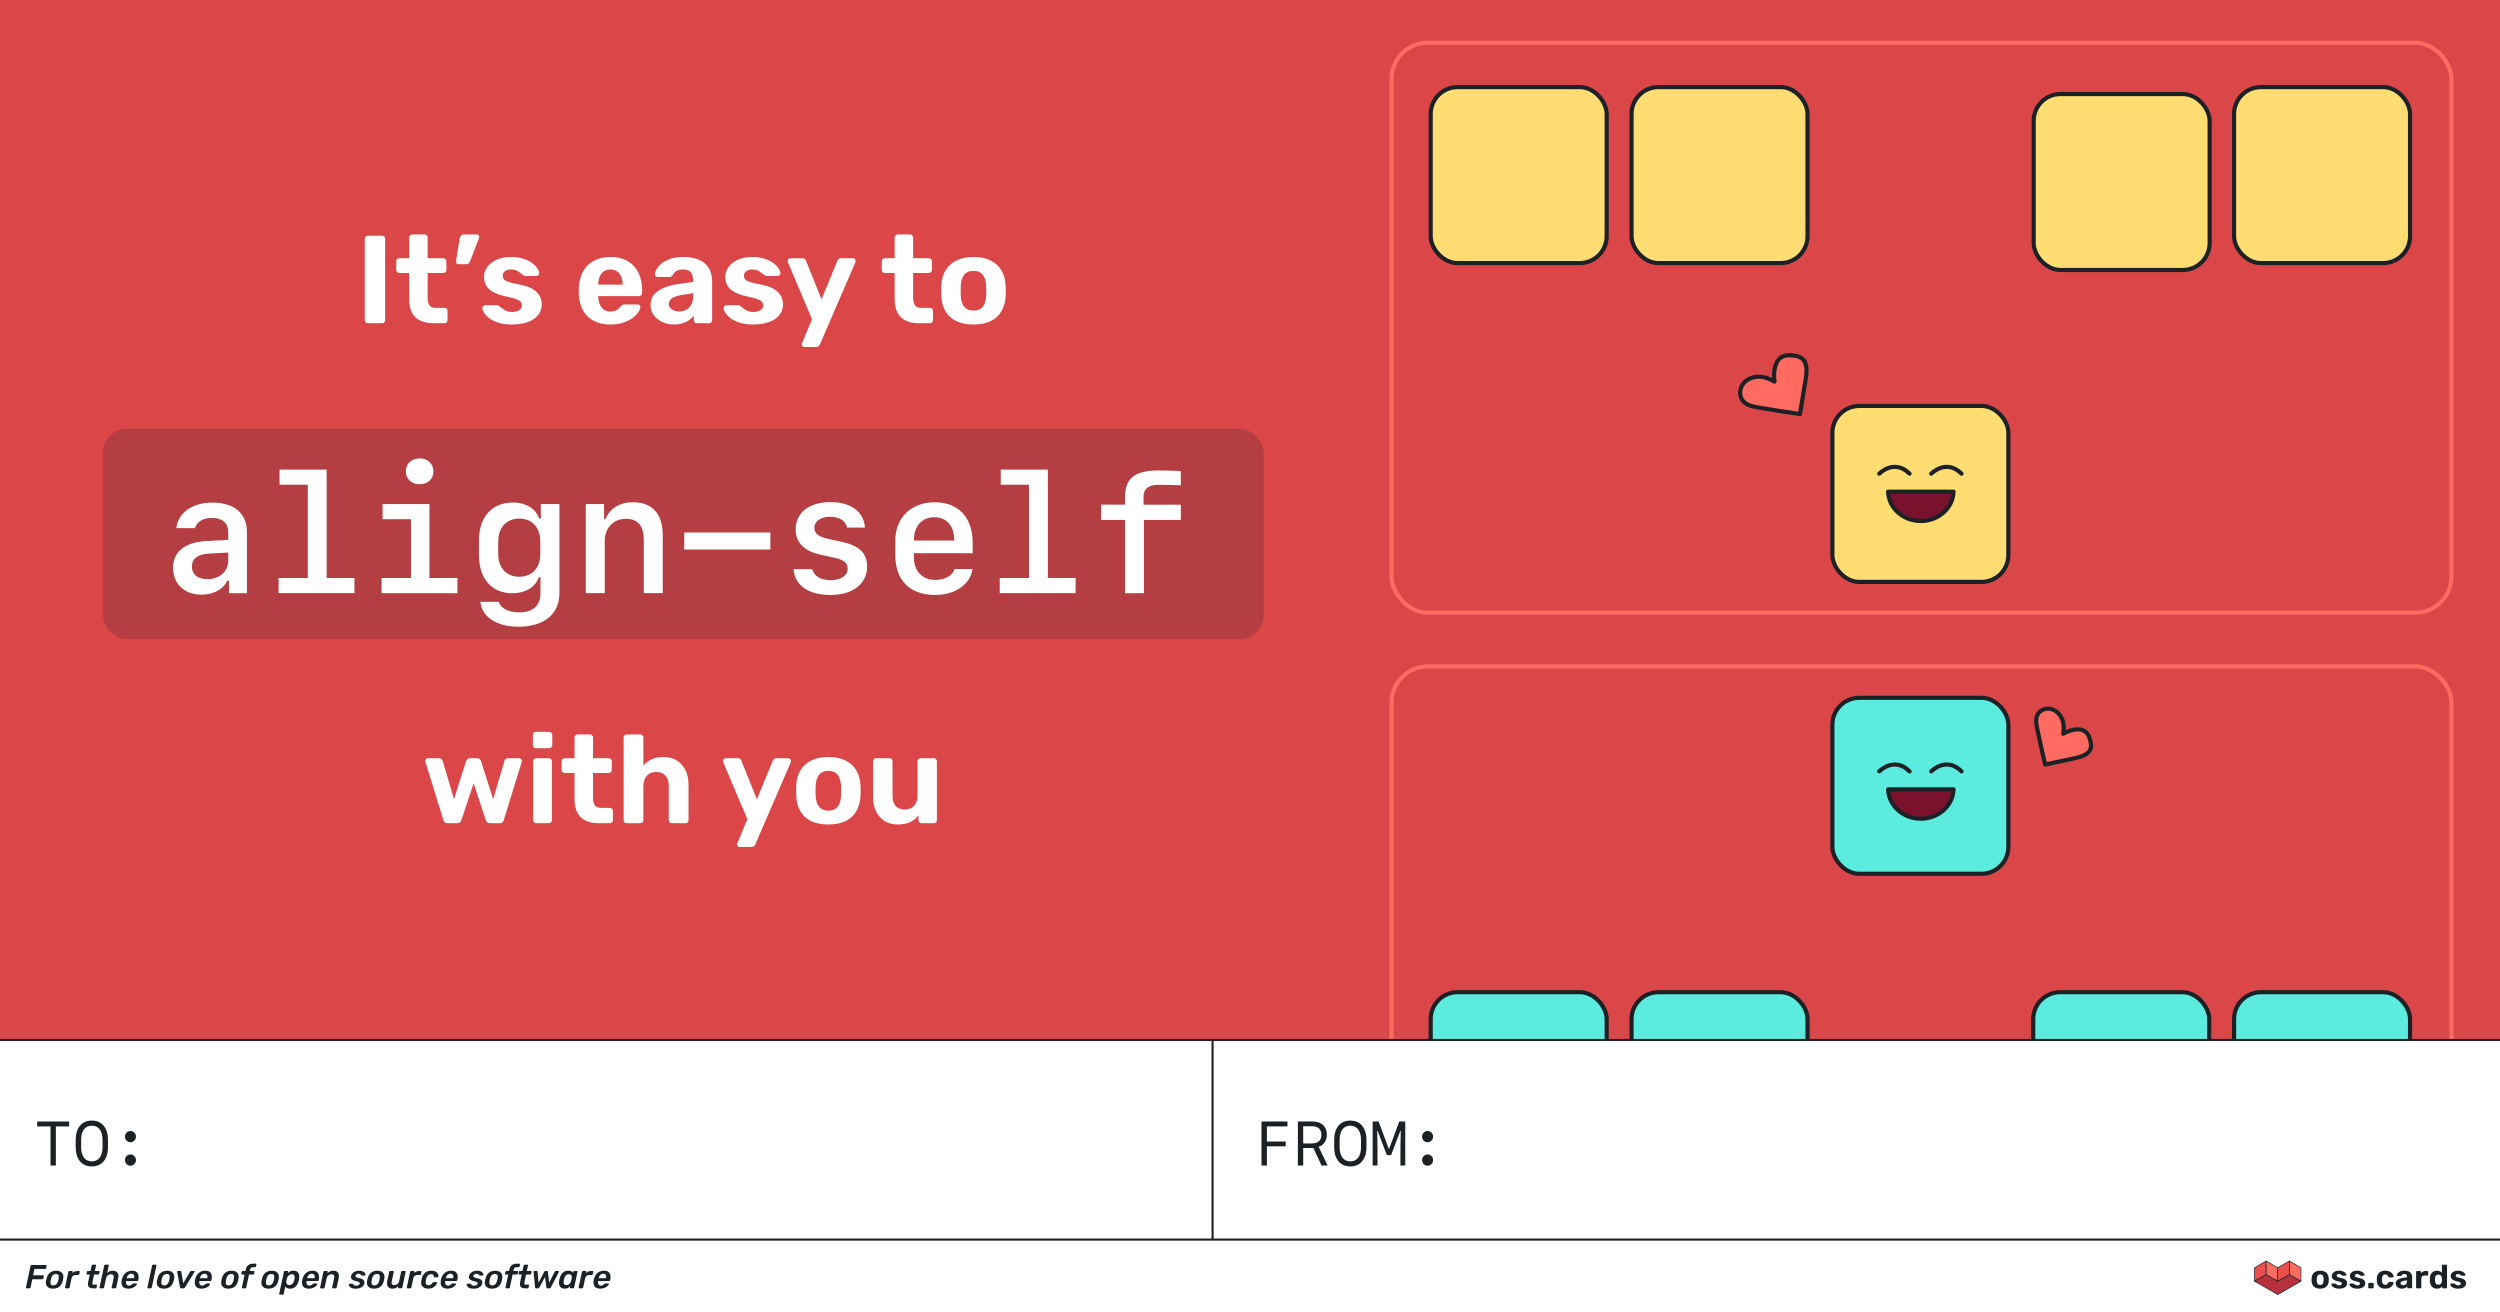 <?xml version="1.0" encoding="UTF-8"?><svg xmlns="http://www.w3.org/2000/svg" xmlns:xlink="http://www.w3.org/1999/xlink" viewBox="0 0 1200 630"><rect x="0" y="0" width="1200" height="630" fill="#333333" stroke="none"/><defs><clipPath id="e"><rect x="1220" width="1200" height="572.27" fill="none"/></clipPath></defs><g id="b"><rect width="1200" height="498.72" fill="#db4648"/></g><g id="d"><g clip-path="url(#e)"><path d="M1193.6,585.39c23.62-.92,47.24-1.92,70.87-2.16,25.46-.25,50.92-.04,76.38-.1,51.04-.11,102.09-.48,153.12-1.69,50.8-1.21,101.58-3.26,152.28-6.77,24.86-1.72,49.59-3.54,74.33-6.65,6.19-.78,12.39-1.55,18.6-2.26,3.15-10.47,5.48-21.15,6.65-32.05.72-6.73.94-13.79-1.73-20.01-1.14-2.65-2.65-4.91-4.47-6.86,1.28-.98,2.51-2,3.7-3.09-3.96-8.13-9.44-16.1-17.66-19.88-6.31-2.91-13.63-2.95-20.33-1-6.49-15.33-15.77-28.72-30.56-35.63-23.4-10.92-52.48.05-69.59,19.4-1.21-14.16-10.35-27.38-23.17-33.52-12.82-6.14-28.85-4.97-40.64,2.96-3.67-15.91-8.7-33.69-23.07-41.44-7.17-3.87-15.63-4.52-23.78-4.32-13.13.34-26.79,2.97-37.1,11.11,1.53-14.92-6.77-30.39-20.05-37.36-12.13-6.37-27.71-5.28-39.02,2.35-5.59-8.01-14.64-13.67-24.4-14.59-13.45-1.28-27.3,6.49-33.23,18.63-10.21-14.91-25.11-27.81-43-30.43s-38.24,8.1-41.85,25.8c-16.44-16.79-49.83-9.38-57.62,12.8-2.41,6.86-2.61,14.28-2.78,21.55l-1.24,52.35c-1.05,44.3-2.1,88.61-2.62,132.92.66-.03,1.33-.05,1.99-.08Z" fill="#fff" stroke="#1c2126" stroke-linejoin="round" stroke-width="2"/></g><rect x="686.73" y="476.25" width="84.47" height="84.47" rx="12.91" ry="12.91" fill="#5cebdf" stroke="#1c2126" stroke-miterlimit="10" stroke-width="2"/><rect x="783.14" y="476.25" width="84.47" height="84.47" rx="12.91" ry="12.91" fill="#5cebdf" stroke="#1c2126" stroke-miterlimit="10" stroke-width="2"/><rect x="975.95" y="476.25" width="84.47" height="84.47" rx="12.91" ry="12.91" fill="#5cebdf" stroke="#1c2126" stroke-miterlimit="10" stroke-width="2"/><rect x="1072.35" y="476.25" width="84.47" height="84.47" rx="12.91" ry="12.91" fill="#5cebdf" stroke="#1c2126" stroke-miterlimit="10" stroke-width="2"/><rect x="667.92" y="20.5" width="508.8" height="273.61" rx="17.43" ry="17.43" fill="none" stroke="#ff6b60" stroke-linejoin="round" stroke-width="2"/><rect x="667.92" y="319.89" width="508.8" height="273.61" rx="17.43" ry="17.43" fill="none" stroke="#ff6b60" stroke-linejoin="round" stroke-width="2"/><path d="M176.53,155.15c-.4,0-.74-.14-1.02-.42-.28-.28-.42-.64-.42-1.08v-39c0-.44.14-.8.42-1.08s.62-.42,1.02-.42h6.9c.4,0,.74.14,1.02.42.28.28.42.64.42,1.08v39c0,.44-.14.8-.42,1.08s-.62.42-1.02.42h-6.9Z" fill="#fff"/><path d="M208.09,155.15c-2.48,0-4.59-.41-6.33-1.23-1.74-.82-3.07-2.09-3.99-3.81-.92-1.72-1.38-3.88-1.38-6.48v-12.6h-4.68c-.44,0-.8-.14-1.08-.42-.28-.28-.42-.62-.42-1.02v-4.14c0-.44.14-.8.42-1.08.28-.28.64-.42,1.08-.42h4.68v-9.9c0-.44.15-.8.45-1.08.3-.28.65-.42,1.05-.42h5.94c.4,0,.74.14,1.02.42.28.28.42.64.42,1.08v9.9h7.5c.44,0,.8.14,1.08.42.28.28.42.64.42,1.08v4.14c0,.4-.14.74-.42,1.02s-.64.42-1.08.42h-7.5v11.88c0,1.52.28,2.71.84,3.57.56.86,1.5,1.29,2.82,1.29h4.38c.44,0,.8.14,1.08.42.28.28.42.62.42,1.02v4.44c0,.44-.14.8-.42,1.08s-.64.42-1.08.42h-5.22Z" fill="#fff"/><path d="M220.03,126.83c-.36,0-.65-.12-.87-.36-.22-.24-.31-.58-.27-1.02l1.74-10.92c.08-.52.28-.98.6-1.38.32-.4.8-.6,1.44-.6h6.24c.32,0,.59.12.81.36.22.24.33.5.33.78s-.06.52-.18.72l-4.14,10.8c-.16.4-.39.77-.69,1.11-.3.34-.77.51-1.41.51h-3.6Z" fill="#fff"/><path d="M245.59,155.75c-2.48,0-4.61-.29-6.39-.87-1.78-.58-3.22-1.29-4.32-2.13-1.1-.84-1.92-1.69-2.46-2.55-.54-.86-.83-1.59-.87-2.19-.04-.44.1-.8.42-1.08.32-.28.64-.42.96-.42h5.82c.16,0,.29.02.39.06.1.04.23.14.39.3.52.36,1.05.77,1.59,1.23.54.46,1.19.85,1.95,1.17.76.32,1.68.48,2.76.48,1.32,0,2.43-.27,3.33-.81.9-.54,1.35-1.31,1.35-2.31,0-.72-.2-1.32-.6-1.8-.4-.48-1.18-.92-2.34-1.32-1.16-.4-2.88-.84-5.16-1.32-2.16-.48-4-1.12-5.52-1.92-1.52-.8-2.66-1.81-3.42-3.03-.76-1.22-1.14-2.69-1.14-4.41,0-1.56.49-3.06,1.47-4.5.98-1.44,2.43-2.63,4.35-3.57,1.92-.94,4.32-1.41,7.2-1.41,2.2,0,4.13.27,5.79.81,1.66.54,3.05,1.22,4.17,2.04,1.12.82,1.97,1.66,2.55,2.52.58.86.89,1.61.93,2.25.04.44-.08.8-.36,1.08s-.6.42-.96.42h-5.34c-.2,0-.38-.04-.54-.12-.16-.08-.3-.18-.42-.3-.48-.28-.97-.64-1.47-1.08-.5-.44-1.09-.82-1.77-1.14-.68-.32-1.56-.48-2.64-.48-1.28,0-2.27.29-2.97.87-.7.58-1.05,1.31-1.05,2.19,0,.56.18,1.08.54,1.56.36.48,1.09.92,2.19,1.32,1.1.4,2.81.82,5.13,1.26,2.72.48,4.88,1.2,6.48,2.16s2.74,2.07,3.42,3.33c.68,1.26,1.02,2.61,1.02,4.05,0,1.88-.55,3.55-1.65,5.01-1.1,1.46-2.73,2.6-4.89,3.42s-4.8,1.23-7.92,1.23Z" fill="#fff"/><path d="M293.05,155.75c-4.6,0-8.25-1.28-10.95-3.84-2.7-2.56-4.13-6.28-4.29-11.16v-2.52c.16-3.12.86-5.79,2.1-8.01,1.24-2.22,2.98-3.92,5.22-5.1,2.24-1.18,4.86-1.77,7.86-1.77,3.4,0,6.22.69,8.46,2.07s3.93,3.26,5.07,5.64c1.14,2.38,1.71,5.11,1.71,8.19v1.38c0,.4-.14.75-.42,1.05-.28.3-.64.45-1.08.45h-19.56v.42c.04,1.28.28,2.45.72,3.51.44,1.06,1.09,1.91,1.95,2.55.86.64,1.91.96,3.15.96.96,0,1.76-.15,2.4-.45.64-.3,1.17-.64,1.59-1.02.42-.38.73-.71.93-.99.36-.44.65-.71.87-.81.22-.1.55-.15.99-.15h6.36c.36,0,.67.12.93.36.26.24.37.54.33.9-.04.68-.37,1.49-.99,2.43-.62.94-1.53,1.86-2.73,2.76-1.2.9-2.69,1.65-4.47,2.25-1.78.6-3.83.9-6.15.9ZM287.17,136.61h11.7v-.18c0-1.4-.23-2.63-.69-3.69-.46-1.06-1.13-1.89-2.01-2.49-.88-.6-1.94-.9-3.18-.9s-2.29.3-3.15.9c-.86.6-1.52,1.43-1.98,2.49-.46,1.06-.69,2.29-.69,3.69v.18Z" fill="#fff"/><path d="M323.47,155.75c-2.12,0-4.02-.41-5.7-1.23-1.68-.82-3.02-1.93-4.02-3.33-1-1.4-1.5-2.96-1.5-4.68,0-2.84,1.15-5.08,3.45-6.72,2.3-1.64,5.33-2.76,9.09-3.36l7.86-1.14v-1.08c0-1.56-.36-2.76-1.08-3.6-.72-.84-1.98-1.26-3.78-1.26-1.32,0-2.37.26-3.15.78-.78.52-1.39,1.2-1.83,2.04-.32.52-.8.78-1.44.78h-5.7c-.44,0-.78-.13-1.02-.39-.24-.26-.34-.57-.3-.93,0-.68.26-1.48.78-2.4.52-.92,1.32-1.83,2.4-2.73,1.08-.9,2.47-1.65,4.17-2.25,1.7-.6,3.75-.9,6.15-.9,2.52,0,4.68.3,6.48.9,1.8.6,3.25,1.44,4.35,2.52,1.1,1.08,1.9,2.33,2.4,3.75.5,1.42.75,2.95.75,4.59v18.54c0,.44-.14.8-.42,1.08s-.62.42-1.02.42h-5.94c-.4,0-.74-.14-1.02-.42-.28-.28-.42-.64-.42-1.08v-2.22c-.52.76-1.22,1.47-2.1,2.13-.88.66-1.93,1.19-3.15,1.59-1.22.4-2.65.6-4.29.6ZM325.87,149.51c1.32,0,2.5-.28,3.54-.84,1.04-.56,1.86-1.42,2.46-2.58.6-1.16.9-2.62.9-4.38v-1.02l-5.58.9c-2.12.36-3.68.9-4.68,1.62-1,.72-1.5,1.6-1.5,2.64,0,.76.23,1.41.69,1.95.46.54,1.06.96,1.8,1.26.74.3,1.53.45,2.37.45Z" fill="#fff"/><path d="M361.39,155.75c-2.48,0-4.61-.29-6.39-.87-1.78-.58-3.22-1.29-4.32-2.13-1.1-.84-1.92-1.69-2.46-2.55-.54-.86-.83-1.59-.87-2.19-.04-.44.1-.8.42-1.08.32-.28.64-.42.96-.42h5.82c.16,0,.29.02.39.06.1.04.23.14.39.3.52.36,1.05.77,1.59,1.23.54.46,1.19.85,1.95,1.17.76.32,1.68.48,2.76.48,1.32,0,2.43-.27,3.33-.81.9-.54,1.35-1.31,1.35-2.31,0-.72-.2-1.32-.6-1.8-.4-.48-1.18-.92-2.34-1.32-1.16-.4-2.88-.84-5.16-1.32-2.16-.48-4-1.12-5.52-1.92-1.52-.8-2.66-1.81-3.42-3.03-.76-1.22-1.14-2.69-1.14-4.41,0-1.56.49-3.06,1.47-4.5.98-1.44,2.43-2.63,4.35-3.57,1.92-.94,4.32-1.41,7.2-1.41,2.2,0,4.13.27,5.79.81,1.66.54,3.05,1.22,4.17,2.04,1.12.82,1.97,1.66,2.55,2.52.58.86.89,1.61.93,2.25.04.44-.08.8-.36,1.08s-.6.42-.96.42h-5.34c-.2,0-.38-.04-.54-.12-.16-.08-.3-.18-.42-.3-.48-.28-.97-.64-1.47-1.08-.5-.44-1.09-.82-1.77-1.14-.68-.32-1.56-.48-2.64-.48-1.28,0-2.27.29-2.97.87-.7.58-1.05,1.31-1.05,2.19,0,.56.18,1.08.54,1.56.36.48,1.09.92,2.19,1.32,1.1.4,2.81.82,5.13,1.26,2.72.48,4.88,1.2,6.48,2.16s2.74,2.07,3.42,3.33c.68,1.26,1.02,2.61,1.02,4.05,0,1.88-.55,3.55-1.65,5.01-1.1,1.46-2.73,2.6-4.89,3.42s-4.8,1.23-7.92,1.23Z" fill="#fff"/><path d="M386.11,166.55c-.32,0-.61-.12-.87-.36-.26-.24-.39-.54-.39-.9,0-.08.02-.19.06-.33.04-.14.1-.31.18-.51l4.68-11.22-11.52-27.18c-.12-.32-.18-.58-.18-.78.04-.36.18-.67.42-.93.24-.26.54-.39.9-.39h5.88c.48,0,.84.13,1.08.39.24.26.42.53.54.81l7.44,18.54,7.62-18.54c.16-.32.36-.6.6-.84.24-.24.62-.36,1.14-.36h5.7c.36,0,.67.13.93.39.26.26.39.55.39.87,0,.2-.06.48-.18.84l-16.98,39.3c-.16.32-.37.6-.63.84-.26.24-.65.36-1.17.36h-5.64Z" fill="#fff"/><path d="M441.13,155.15c-2.48,0-4.59-.41-6.33-1.23-1.74-.82-3.07-2.09-3.99-3.81-.92-1.72-1.38-3.88-1.38-6.48v-12.6h-4.68c-.44,0-.8-.14-1.08-.42-.28-.28-.42-.62-.42-1.02v-4.14c0-.44.14-.8.42-1.08.28-.28.64-.42,1.08-.42h4.68v-9.9c0-.44.15-.8.45-1.08.3-.28.65-.42,1.05-.42h5.94c.4,0,.74.14,1.02.42.28.28.42.64.42,1.08v9.9h7.5c.44,0,.8.14,1.08.42.28.28.42.64.42,1.08v4.14c0,.4-.14.74-.42,1.02s-.64.42-1.08.42h-7.5v11.88c0,1.52.28,2.71.84,3.57.56.86,1.5,1.29,2.82,1.29h4.38c.44,0,.8.14,1.08.42.28.28.42.62.42,1.02v4.44c0,.44-.14.8-.42,1.08s-.64.42-1.08.42h-5.22Z" fill="#fff"/><path d="M467.29,155.75c-3.32,0-6.1-.55-8.34-1.65-2.24-1.1-3.95-2.67-5.13-4.71-1.18-2.04-1.83-4.42-1.95-7.14-.04-.8-.06-1.71-.06-2.73s.02-1.91.06-2.67c.12-2.76.8-5.15,2.04-7.17,1.24-2.02,2.98-3.58,5.22-4.68,2.24-1.1,4.96-1.65,8.16-1.65s5.86.55,8.1,1.65c2.24,1.1,3.98,2.66,5.22,4.68,1.24,2.02,1.94,4.41,2.1,7.17.04.76.06,1.65.06,2.67s-.02,1.93-.06,2.73c-.16,2.72-.83,5.1-2.01,7.14-1.18,2.04-2.89,3.61-5.13,4.71-2.24,1.1-5,1.65-8.28,1.65ZM467.29,149.09c1.96,0,3.43-.6,4.41-1.8.98-1.2,1.53-2.98,1.65-5.34.04-.6.06-1.4.06-2.4s-.02-1.8-.06-2.4c-.12-2.32-.67-4.09-1.65-5.31-.98-1.22-2.45-1.83-4.41-1.83s-3.44.61-4.44,1.83c-1,1.22-1.56,2.99-1.68,5.31-.04.6-.06,1.4-.06,2.4s.02,1.8.06,2.4c.12,2.36.68,4.14,1.68,5.34,1,1.2,2.48,1.8,4.44,1.8Z" fill="#fff"/><path d="M214.81,395.15c-.56,0-.99-.14-1.29-.42-.3-.28-.53-.64-.69-1.08l-8.58-27.78c-.08-.2-.12-.4-.12-.6,0-.36.13-.67.39-.93.26-.26.57-.39.93-.39h5.34c.48,0,.86.14,1.14.42.28.28.46.54.54.78l5.46,18.48,5.82-18.36c.08-.28.27-.57.57-.87s.73-.45,1.29-.45h3.42c.56,0,.99.15,1.29.45s.49.59.57.87l5.82,18.36,5.46-18.48c.04-.24.2-.5.48-.78s.68-.42,1.2-.42h5.34c.36,0,.67.13.93.39.26.26.39.57.39.93,0,.2-.04.4-.12.6l-8.58,27.78c-.16.44-.38.8-.66,1.08s-.72.42-1.32.42h-4.62c-.56,0-1-.14-1.32-.42-.32-.28-.56-.64-.72-1.08l-5.82-17.7-5.88,17.7c-.16.44-.39.8-.69,1.08-.3.28-.75.42-1.35.42h-4.62Z" fill="#fff"/><path d="M257.23,359.15c-.4,0-.74-.14-1.02-.42-.28-.28-.42-.64-.42-1.08v-4.86c0-.4.14-.75.42-1.05s.62-.45,1.02-.45h6.36c.4,0,.75.15,1.05.45s.45.65.45,1.05v4.86c0,.44-.15.8-.45,1.08-.3.28-.65.42-1.05.42h-6.36ZM257.41,395.15c-.4,0-.75-.14-1.05-.42-.3-.28-.45-.64-.45-1.08v-28.2c0-.44.15-.8.45-1.08.3-.28.65-.42,1.05-.42h6.06c.4,0,.74.14,1.02.42.28.28.42.64.42,1.08v28.2c0,.44-.14.8-.42,1.08s-.62.42-1.02.42h-6.06Z" fill="#fff"/><path d="M287.47,395.15c-2.48,0-4.59-.41-6.33-1.23-1.74-.82-3.07-2.09-3.99-3.81-.92-1.72-1.38-3.88-1.38-6.48v-12.6h-4.68c-.44,0-.8-.14-1.08-.42-.28-.28-.42-.62-.42-1.02v-4.14c0-.44.14-.8.42-1.08s.64-.42,1.08-.42h4.68v-9.9c0-.44.15-.8.45-1.08.3-.28.65-.42,1.05-.42h5.94c.4,0,.74.14,1.02.42.28.28.42.64.42,1.08v9.9h7.5c.44,0,.8.14,1.08.42.28.28.42.64.42,1.08v4.14c0,.4-.14.74-.42,1.02s-.64.42-1.08.42h-7.5v11.88c0,1.52.28,2.71.84,3.57.56.86,1.5,1.29,2.82,1.29h4.38c.44,0,.8.14,1.08.42.28.28.42.62.42,1.02v4.44c0,.44-.14.8-.42,1.08s-.64.42-1.08.42h-5.22Z" fill="#fff"/><path d="M300.85,395.15c-.44,0-.8-.14-1.08-.42-.28-.28-.42-.64-.42-1.08v-39.6c0-.44.14-.8.42-1.08s.64-.42,1.08-.42h6.48c.44,0,.8.14,1.08.42.28.28.42.64.42,1.08v13.5c1.04-1.28,2.35-2.3,3.93-3.06,1.58-.76,3.47-1.14,5.67-1.14,2.36,0,4.45.53,6.27,1.59,1.82,1.06,3.24,2.6,4.26,4.62,1.02,2.02,1.53,4.47,1.53,7.35v16.74c0,.44-.14.8-.42,1.08s-.64.42-1.08.42h-6.54c-.4,0-.74-.14-1.02-.42-.28-.28-.42-.64-.42-1.08v-16.38c0-2.12-.52-3.77-1.56-4.95-1.04-1.18-2.52-1.77-4.44-1.77s-3.38.59-4.5,1.77c-1.12,1.18-1.68,2.83-1.68,4.95v16.38c0,.44-.14.8-.42,1.08s-.64.42-1.08.42h-6.48Z" fill="#fff"/><path d="M355.09,406.55c-.32,0-.61-.12-.87-.36-.26-.24-.39-.54-.39-.9,0-.08.02-.19.06-.33.04-.14.1-.31.18-.51l4.68-11.22-11.52-27.18c-.12-.32-.18-.58-.18-.78.04-.36.18-.67.42-.93.24-.26.54-.39.9-.39h5.88c.48,0,.84.13,1.08.39.24.26.42.53.54.81l7.44,18.54,7.62-18.54c.16-.32.36-.6.6-.84s.62-.36,1.14-.36h5.7c.36,0,.67.13.93.39.26.26.39.55.39.87,0,.2-.06.48-.18.84l-16.98,39.3c-.16.32-.37.6-.63.84-.26.24-.65.36-1.17.36h-5.64Z" fill="#fff"/><path d="M397.63,395.75c-3.32,0-6.1-.55-8.34-1.65s-3.95-2.67-5.13-4.71-1.83-4.42-1.95-7.14c-.04-.8-.06-1.71-.06-2.73s.02-1.91.06-2.67c.12-2.76.8-5.15,2.04-7.17,1.24-2.02,2.98-3.58,5.22-4.68,2.24-1.1,4.96-1.65,8.16-1.65s5.86.55,8.1,1.65c2.24,1.1,3.98,2.66,5.22,4.68,1.24,2.02,1.94,4.41,2.1,7.17.04.76.06,1.65.06,2.67s-.02,1.93-.06,2.73c-.16,2.72-.83,5.1-2.01,7.14s-2.89,3.61-5.13,4.71-5,1.65-8.28,1.65ZM397.63,389.09c1.96,0,3.43-.6,4.41-1.8.98-1.2,1.53-2.98,1.65-5.34.04-.6.06-1.4.06-2.4s-.02-1.8-.06-2.4c-.12-2.32-.67-4.09-1.65-5.31-.98-1.22-2.45-1.83-4.41-1.83s-3.44.61-4.44,1.83c-1,1.22-1.56,2.99-1.68,5.31-.04.6-.06,1.4-.06,2.4s.02,1.8.06,2.4c.12,2.36.68,4.14,1.68,5.34,1,1.2,2.48,1.8,4.44,1.8Z" fill="#fff"/><path d="M430.87,395.75c-2.32,0-4.37-.53-6.15-1.59-1.78-1.06-3.17-2.6-4.17-4.62-1-2.02-1.5-4.47-1.5-7.35v-16.74c0-.44.15-.8.45-1.08.3-.28.65-.42,1.05-.42h6.42c.4,0,.74.14,1.02.42.28.28.42.64.42,1.08v16.38c0,4.48,1.96,6.72,5.88,6.72,1.88,0,3.37-.59,4.47-1.77,1.1-1.18,1.65-2.83,1.65-4.95v-16.38c0-.44.14-.8.42-1.08s.64-.42,1.08-.42h6.36c.4,0,.74.14,1.02.42.28.28.42.64.42,1.08v28.2c0,.44-.14.8-.42,1.08s-.62.42-1.02.42h-5.94c-.4,0-.74-.14-1.02-.42-.28-.28-.42-.64-.42-1.08v-2.34c-1.04,1.44-2.38,2.54-4.02,3.3-1.64.76-3.64,1.14-6,1.14Z" fill="#fff"/><rect x="49.37" y="205.83" width="557.2" height="100.97" rx="11.52" ry="11.52" fill="#1c2126" opacity=".2"/><path d="M83.08,272.53c0-7.66,5.55-12.19,15.78-12.81l10.7-.62v-3.59c0-4.41-2.85-6.91-7.85-6.91-4.18,0-7.23,1.8-8.16,4.92h-8.91c.78-7.38,7.7-12.27,17.3-12.27,10.59,0,16.6,5.2,16.6,14.34v29.14h-8.63v-5.98h-.82c-2.07,4.26-6.64,6.68-12.46,6.68-8.12,0-13.55-5.16-13.55-12.89ZM109.57,269.13v-3.91l-9.34.51c-5.35.31-8.12,2.46-8.12,6.25s2.89,6.02,7.46,6.02c5.78,0,10-3.71,10-8.87Z" fill="#fff"/><path d="M133.71,284.72v-7.27h14.02v-44.77h-13.55v-7.27h22.62v52.03h13.32v7.27h-36.41Z" fill="#fff"/><path d="M183.16,284.72v-7.27h14.1v-28.24h-13.63v-7.27h22.5v35.51h13.44v7.27h-36.41ZM194.8,226.24c0-3.67,2.73-6.21,6.6-6.21s6.64,2.54,6.64,6.21-2.73,6.21-6.64,6.21-6.6-2.54-6.6-6.21Z" fill="#fff"/><path d="M230.55,288.86h8.91c.78,3.09,4.57,5.08,9.65,5.08,6.68,0,10.31-3.2,10.31-9.18v-7.73h-.78c-1.52,4.73-6.45,7.73-12.73,7.73-9.88,0-16.02-6.99-16.02-18.28v-6.99c0-11.37,6.21-18.28,16.37-18.28,6.21,0,10.98,2.97,12.54,7.73h.78v-6.99h8.95v42.73c0,10.04-7.38,16.13-19.53,16.13-10.62,0-17.66-4.57-18.44-11.95ZM249.26,276.83c6.13,0,10.08-4.26,10.08-10.94v-6.02c0-6.68-3.95-10.94-10.08-10.94s-10.12,4.26-10.12,10.94v6.02c0,6.68,3.95,10.94,10.12,10.94Z" fill="#fff"/><path d="M281.17,241.94h8.79v7.3h.62c2.19-5.23,6.91-8.16,13.2-8.16,9.3,0,14.34,5.55,14.34,15.9v27.73h-9.1v-25.51c0-6.88-2.81-10.16-8.67-10.16s-10.08,4.26-10.08,10.74v24.92h-9.1v-42.77Z" fill="#fff"/><path d="M328.44,263.78v-8.2h41.33v8.2h-41.33Z" fill="#fff"/><path d="M398.59,241.01c9.8,0,16.02,4.53,16.6,12.23h-8.59c-.62-3.2-3.71-5.2-8.12-5.2s-7.58,2.11-7.58,5.31c0,2.73,1.95,4.3,6.6,5.31l6.37,1.37c8.55,1.84,12.34,5.47,12.34,11.88,0,8.32-6.84,13.67-17.58,13.67s-17.11-4.65-17.73-12.38h9.02c.78,3.36,4.02,5.27,8.87,5.27s8.09-2.19,8.09-5.51c0-2.81-1.8-4.26-6.68-5.31l-6.41-1.41c-7.89-1.76-11.88-5.82-11.88-12.19,0-7.97,6.56-13.05,16.68-13.05Z" fill="#fff"/><path d="M466.8,273.12c-1.02,7.34-8.28,12.46-17.85,12.46-12.19,0-19.22-6.99-19.22-19.18v-6.68c0-11.21,7.54-18.63,18.91-18.63s18.24,7.38,18.24,19.26v5.2h-28.2v2.07c0,6.52,4.02,10.74,10.23,10.74,4.73,0,8.36-2.07,9.26-5.23h8.63ZM438.67,259.44h19.38c0-6.95-3.59-11.17-9.57-11.17s-9.8,4.18-9.8,11.17Z" fill="#fff"/><path d="M479.88,284.72v-7.27h14.02v-44.77h-13.55v-7.27h22.62v52.03h13.32v7.27h-36.41Z" fill="#fff"/><path d="M540,249.56h-11.45v-7.34h11.45v-3.55c0-9.1,4.77-12.85,15.94-12.85,1.6,0,9.96.16,10.86.27v6.84c-1.21-.12-9.1-.23-10.66-.23-4.77,0-7.23,1.88-7.23,5.51v4.02h17.89v7.34h-17.73v35.16h-9.06v-35.16Z" fill="#fff"/><rect x="686.73" y="41.81" width="84.47" height="84.47" rx="12.91" ry="12.91" fill="#ffdd73" stroke="#1c2126" stroke-linejoin="round" stroke-width="2"/><rect x="783.14" y="41.81" width="84.47" height="84.47" rx="12.91" ry="12.91" fill="#ffdd73" stroke="#1c2126" stroke-linejoin="round" stroke-width="2"/><rect x="879.54" y="194.85" width="84.47" height="84.47" rx="12.91" ry="12.91" fill="#ffdd73" stroke="#1c2126" stroke-linejoin="round" stroke-width="2"/><rect x="879.54" y="334.94" width="84.47" height="84.47" rx="12.91" ry="12.91" fill="#5cebdf" stroke="#1c2126" stroke-miterlimit="10" stroke-width="2"/><rect x="976.16" y="45.13" width="84.47" height="84.47" rx="12.91" ry="12.91" fill="#ffdd73" stroke="#1c2126" stroke-linejoin="round" stroke-width="2"/><rect x="1072.35" y="41.81" width="84.47" height="84.47" rx="12.91" ry="12.91" fill="#ffdd73" stroke="#1c2126" stroke-linejoin="round" stroke-width="2"/><path d="M902.03,227.37s7.16-7.39,14.55,0" fill="none" stroke="#1c2126" stroke-linecap="round" stroke-miterlimit="10" stroke-width="2"/><path d="M926.98,227.37s7.16-7.39,14.55,0" fill="none" stroke="#1c2126" stroke-linecap="round" stroke-miterlimit="10" stroke-width="2"/><path d="M906.28,236.01c.26,7.81,7.18,14.08,15.71,14.08s15.45-6.27,15.71-14.08h-31.42Z" fill="#7a122d" stroke="#1c2126" stroke-linecap="round" stroke-linejoin="round" stroke-width="2"/><path d="M902.03,370.25s7.16-7.39,14.55,0" fill="none" stroke="#1c2126" stroke-linecap="round" stroke-miterlimit="10" stroke-width="2"/><path d="M926.98,370.25s7.16-7.39,14.55,0" fill="none" stroke="#1c2126" stroke-linecap="round" stroke-miterlimit="10" stroke-width="2"/><path d="M906.28,378.89c.26,7.81,7.18,14.08,15.71,14.08s15.45-6.27,15.71-14.08h-31.42Z" fill="#7a122d" stroke="#1c2126" stroke-linecap="round" stroke-linejoin="round" stroke-width="2"/><path d="M1003.61,358.94c.23-1.03.06-2.1-.18-3.13-.42-1.8-1.13-3.67-2.63-4.74-1.58-1.13-3.7-1.14-5.6-.75-1.7.34-3.33.99-4.83,1.86.41-2.39.33-4.91-.62-7.14-.96-2.26-2.89-4.17-5.28-4.74-2.39-.57-5.16.42-6.36,2.57-1.15,2.05-.72,4.59-.25,6.9,1.18,5.76,2.46,11.5,3.83,17.21,4.85-1.04,9.7-2.08,14.55-3.12,3.06-.66,6.69-1.85,7.37-4.91Z" fill="#ff6b60" stroke="#1c2126" stroke-linejoin="round" stroke-width="2"/><path d="M864.62,171.83c-1.01-.68-2.23-.95-3.43-1.13-2.11-.31-4.41-.34-6.2.82-1.88,1.22-2.79,3.49-3.18,5.69-.35,1.97-.35,3.99-.04,5.97-2.39-1.45-5.13-2.43-7.93-2.36-2.83.08-5.7,1.34-7.32,3.66-1.62,2.32-1.73,5.72.06,7.91,1.72,2.1,4.62,2.72,7.29,3.18,6.68,1.16,13.37,2.22,20.09,3.17.93-5.64,1.87-11.28,2.8-16.93.59-3.56.84-7.96-2.14-9.99Z" fill="#ff6b60" stroke="#1c2126" stroke-linejoin="round" stroke-width="2"/><rect x="0" y="595" width="1200" height="35" fill="#fff"/><rect x="0" y="499.19" width="1200" height="95.81" fill="#fff"/><line x1="0" y1="499.19" x2="1200" y2="499.19" fill="none" stroke="#1c2126" stroke-miterlimit="10"/><line x1="0" y1="595" x2="1200" y2="595" fill="none" stroke="#1c2126" stroke-miterlimit="10"/><path d="M24.24,559.45v-18.76h-6.39v-2.37h15.35v2.37h-6.39v18.76h-2.58Z" fill="#1c2126"/><path d="M44.08,559.89c-4.8,0-7.75-3.46-7.75-9.3v-3.41c0-5.84,2.94-9.3,7.75-9.3s7.75,3.46,7.75,9.3v3.41c0,5.84-2.94,9.3-7.75,9.3ZM49.22,550.58v-3.38c0-4.41-1.93-6.87-5.14-6.87s-5.14,2.46-5.14,6.87v3.38c0,4.41,1.93,6.87,5.14,6.87s5.14-2.46,5.14-6.87Z" fill="#1c2126"/><path d="M59.97,545.58c0-1.48,1.2-2.71,2.65-2.71s2.65,1.23,2.65,2.71-1.2,2.71-2.65,2.71-2.65-1.23-2.65-2.71ZM59.97,556.83c0-1.48,1.2-2.7,2.65-2.7s2.65,1.22,2.65,2.7-1.2,2.71-2.65,2.71-2.65-1.22-2.65-2.71Z" fill="#1c2126"/><line x1="582.03" y1="498.72" x2="582.03" y2="595" fill="none" stroke="#1c2126" stroke-miterlimit="10"/><path d="M605.51,559.45v-21.14h12.47v2.37h-9.87v7.25h9.02v2.3h-9.02v9.21h-2.59Z" fill="#1c2126"/><path d="M625.54,551.03v8.42h-2.55v-21.14h7.09c4.19,0,6.81,2.43,6.81,6.36,0,2.77-1.54,5.04-3.94,5.83l4.31,8.95h-2.92l-3.94-8.42h-4.86ZM625.54,548.85h4.19c2.92,0,4.56-1.48,4.56-4.12s-1.61-4.12-4.44-4.12h-4.31v8.23Z" fill="#1c2126"/><path d="M648.15,559.89c-4.8,0-7.75-3.46-7.75-9.3v-3.41c0-5.84,2.94-9.3,7.75-9.3s7.75,3.46,7.75,9.3v3.41c0,5.84-2.94,9.3-7.75,9.3ZM653.29,550.58v-3.38c0-4.41-1.93-6.87-5.14-6.87s-5.14,2.46-5.14,6.87v3.38c0,4.41,1.93,6.87,5.14,6.87s5.14-2.46,5.14-6.87Z" fill="#1c2126"/><path d="M661.18,559.45h-2.31v-21.14h2.86l4.88,13.08h.19l4.86-13.08h2.86v21.14h-2.31v-8.1l.15-8.57h-.19l-4.45,11.7h-2.02l-4.45-11.7h-.19l.15,8.57v8.1Z" fill="#1c2126"/><path d="M682.59,545.58c0-1.48,1.2-2.71,2.65-2.71s2.65,1.23,2.65,2.71-1.2,2.71-2.65,2.71-2.65-1.23-2.65-2.71ZM682.59,556.83c0-1.48,1.2-2.7,2.65-2.7s2.65,1.22,2.65,2.7-1.2,2.71-2.65,2.71-2.65-1.22-2.65-2.71Z" fill="#1c2126"/><path d="M12.77,618.4c-.12,0-.21-.04-.26-.11-.06-.07-.08-.17-.06-.27l2.22-10.42c.02-.12.07-.21.16-.29.08-.07.19-.11.3-.11h6.95c.12,0,.2.04.26.11.05.07.07.17.05.29l-.24,1.12c-.02.12-.08.21-.16.28-.08.07-.19.1-.3.1h-5.14l-.66,3.04h4.82c.12,0,.2.04.26.11.05.07.07.17.05.29l-.22,1.12c-.02.11-.08.2-.17.27-.09.07-.19.11-.31.11h-4.82l-.85,3.97c-.02.11-.08.2-.16.27-.08.08-.19.11-.3.11h-1.41Z" fill="#1c2126"/><path d="M25.41,618.56c-.81,0-1.49-.15-2.02-.45s-.92-.72-1.15-1.26c-.23-.54-.29-1.18-.17-1.9.03-.19.08-.43.13-.7s.12-.51.17-.7c.19-.74.49-1.37.89-1.91.4-.54.91-.96,1.54-1.26.62-.3,1.36-.45,2.22-.45s1.49.15,2.02.45c.54.3.93.72,1.16,1.26.23.54.29,1.18.18,1.91-.04.19-.09.43-.14.7s-.11.51-.16.7c-.19.73-.48,1.36-.87,1.9-.39.54-.9.96-1.52,1.26s-1.38.45-2.26.45ZM25.57,616.98c.58,0,1.06-.18,1.46-.54.4-.36.69-.88.87-1.58.04-.16.09-.37.14-.62s.1-.46.13-.62c.12-.69.07-1.22-.14-1.58-.21-.36-.61-.54-1.18-.54s-1.05.18-1.46.54c-.41.36-.69.88-.86,1.58-.04.16-.09.37-.15.62s-.1.46-.12.62c-.12.69-.07,1.22.14,1.58s.6.54,1.18.54Z" fill="#1c2126"/><path d="M31.53,618.4c-.11,0-.19-.04-.25-.11-.06-.07-.08-.17-.06-.27l1.6-7.54c.02-.12.08-.21.17-.29.09-.07.19-.11.3-.11h1.3c.11,0,.19.04.25.11.06.08.08.17.06.29l-.14.66c.26-.34.58-.6.98-.78s.88-.27,1.44-.27h.78c.12,0,.2.04.26.11.05.08.07.17.05.27l-.24,1.15c-.02.11-.08.2-.17.27-.09.07-.19.11-.3.11h-1.25c-.51,0-.94.14-1.29.42-.35.28-.57.68-.68,1.19l-.94,4.4c-.02.11-.07.2-.16.27-.08.08-.19.11-.3.11h-1.39Z" fill="#1c2126"/><path d="M44.76,618.4c-.73,0-1.29-.11-1.7-.34-.4-.22-.67-.56-.78-1s-.11-.99.03-1.66l.79-3.63h-1.26c-.11,0-.19-.04-.25-.11-.06-.07-.08-.17-.06-.29l.19-.91c.02-.11.08-.2.17-.27.09-.07.2-.11.31-.11h1.25l.58-2.66c.02-.11.07-.2.16-.27.08-.07.18-.11.29-.11h1.3c.12,0,.21.04.26.11.06.08.08.17.06.27l-.58,2.66h2c.11,0,.19.04.25.11.06.08.08.17.06.27l-.19.91c-.02.12-.08.21-.17.29-.09.08-.19.11-.3.11h-2l-.74,3.47c-.06.29-.1.54-.1.74,0,.21.05.37.17.48.12.11.33.17.62.17h1.15c.12,0,.2.04.26.11.05.08.07.17.05.27l-.21.99c-.02.11-.08.2-.16.27-.09.08-.19.11-.3.11h-1.14Z" fill="#1c2126"/><path d="M48.07,618.4c-.11,0-.19-.04-.25-.11-.06-.07-.08-.17-.06-.27l2.26-10.59c.02-.11.08-.2.16-.27.08-.07.18-.11.29-.11h1.44c.11,0,.19.04.25.11.06.08.08.17.06.27l-.78,3.65c.34-.34.72-.62,1.14-.83.42-.21.93-.32,1.53-.32.69,0,1.26.15,1.7.44.44.29.75.71.92,1.24.17.53.18,1.17.02,1.92l-.96,4.5c-.02.11-.08.2-.16.27-.09.08-.19.11-.3.11h-1.44c-.11,0-.19-.04-.25-.11-.06-.07-.08-.17-.06-.27l.93-4.4c.14-.62.11-1.1-.08-1.46-.19-.35-.58-.53-1.17-.53-.36,0-.71.08-1.03.23-.33.16-.61.38-.84.68-.23.3-.4.66-.5,1.07l-.93,4.4c-.02.11-.08.2-.16.27-.09.08-.18.11-.29.11h-1.44Z" fill="#1c2126"/><path d="M61.51,618.56c-.78,0-1.43-.16-1.95-.46-.52-.31-.87-.76-1.07-1.34-.2-.59-.23-1.3-.09-2.13.02-.11.05-.24.08-.41.03-.17.06-.3.1-.39.21-.81.54-1.51.99-2.09.45-.58.99-1.03,1.64-1.34s1.36-.47,2.14-.47c.86,0,1.55.18,2.06.54.51.36.84.85,1.01,1.49s.16,1.37,0,2.2l-.08.34c-.02.11-.08.2-.17.27-.09.08-.19.11-.31.11h-5.31c-.01.06-.02.11-.03.13-.05.37-.05.72.02,1.03.06.31.21.57.42.76.22.19.51.29.87.29.3,0,.56-.04.79-.14.22-.09.41-.19.55-.31.14-.12.25-.21.33-.29.13-.13.22-.21.29-.23.06-.03.15-.04.27-.04h1.39c.1,0,.17.03.22.1.05.06.07.14.05.24-.05.17-.19.38-.4.62s-.5.49-.86.72c-.36.24-.79.43-1.29.58s-1.04.23-1.64.23ZM60.82,613.52h3.54l.02-.05c.1-.42.1-.78.02-1.1-.08-.31-.23-.56-.46-.74-.22-.18-.52-.26-.9-.26s-.71.09-1.02.26c-.3.18-.56.42-.76.74-.2.32-.35.68-.43,1.1l-.02.05Z" fill="#1c2126"/><path d="M71.06,618.4c-.11,0-.19-.04-.25-.11-.06-.07-.08-.17-.06-.27l2.26-10.59c.02-.11.08-.2.16-.27.08-.07.18-.11.29-.11h1.33c.12,0,.21.04.26.11.06.08.08.17.06.27l-2.26,10.59c-.02.11-.08.2-.16.27-.09.08-.19.11-.3.11h-1.33Z" fill="#1c2126"/><path d="M78.64,618.56c-.81,0-1.49-.15-2.02-.45-.54-.3-.92-.72-1.15-1.26-.23-.54-.29-1.18-.17-1.9.03-.19.08-.43.14-.7s.11-.51.17-.7c.19-.74.49-1.37.89-1.91.4-.54.91-.96,1.54-1.26.62-.3,1.36-.45,2.22-.45s1.49.15,2.02.45c.54.3.92.72,1.16,1.26.23.54.29,1.18.18,1.91-.04.19-.09.43-.14.7-.05.28-.11.51-.16.7-.19.73-.48,1.36-.87,1.9s-.9.96-1.52,1.26c-.62.3-1.38.45-2.26.45ZM78.8,616.98c.58,0,1.06-.18,1.46-.54s.69-.88.87-1.58c.04-.16.09-.37.14-.62.05-.26.1-.46.13-.62.12-.69.07-1.22-.14-1.58-.21-.36-.61-.54-1.18-.54s-1.05.18-1.46.54c-.41.36-.69.88-.86,1.58-.04.16-.09.37-.15.62s-.1.46-.12.62c-.12.69-.07,1.22.14,1.58.21.36.6.54,1.18.54Z" fill="#1c2126"/><path d="M86.92,618.4c-.16,0-.27-.04-.34-.12-.06-.08-.11-.17-.13-.28l-1.42-7.49c-.02-.14,0-.25.08-.32.08-.07.18-.11.3-.11h1.22c.12,0,.21.03.27.1.06.06.11.15.13.27l.91,5.55,3.33-5.62c.03-.06.09-.13.17-.2s.18-.1.31-.1h1.39c.13,0,.22.05.26.14.05.1.03.21-.06.35l-4.56,7.42c-.08.11-.16.2-.25.28-.09.08-.22.12-.38.12h-1.25Z" fill="#1c2126"/><path d="M96.66,618.56c-.78,0-1.43-.16-1.94-.46-.52-.31-.88-.76-1.07-1.34-.2-.59-.23-1.3-.09-2.13.02-.11.05-.24.08-.41.03-.17.06-.3.1-.39.21-.81.54-1.51.99-2.09.45-.58.99-1.03,1.64-1.34s1.36-.47,2.14-.47c.86,0,1.55.18,2.06.54.51.36.84.85,1.01,1.49.17.63.16,1.37,0,2.2l-.08.34c-.02.11-.08.2-.17.27-.09.08-.2.11-.31.11h-5.31c-.01.06-.02.11-.03.13-.05.37-.05.72.02,1.03.06.31.21.57.42.76.22.19.51.29.87.29.3,0,.56-.04.78-.14.22-.09.41-.19.55-.31.14-.12.25-.21.33-.29.13-.13.22-.21.29-.23.06-.03.15-.04.27-.04h1.39c.1,0,.17.03.22.1.05.06.07.14.05.24-.05.17-.19.38-.4.62-.21.25-.5.49-.87.72-.36.24-.79.43-1.29.58s-1.04.23-1.64.23ZM95.97,613.52h3.54l.02-.05c.1-.42.1-.78.02-1.1-.08-.31-.23-.56-.46-.74-.22-.18-.52-.26-.9-.26s-.71.09-1.02.26-.56.42-.76.74c-.2.32-.35.68-.43,1.1l-.02.05Z" fill="#1c2126"/><path d="M109.56,618.56c-.81,0-1.49-.15-2.02-.45s-.92-.72-1.15-1.26c-.23-.54-.29-1.18-.17-1.9.03-.19.08-.43.13-.7s.12-.51.17-.7c.19-.74.49-1.37.89-1.91.4-.54.91-.96,1.54-1.26.62-.3,1.36-.45,2.22-.45s1.49.15,2.02.45c.54.3.93.72,1.16,1.26.23.54.29,1.18.18,1.91-.04.19-.09.43-.14.7s-.11.51-.16.7c-.19.73-.48,1.36-.87,1.9-.39.54-.9.96-1.52,1.26s-1.38.45-2.26.45ZM109.72,616.98c.58,0,1.06-.18,1.46-.54.4-.36.69-.88.87-1.58.04-.16.09-.37.14-.62s.1-.46.13-.62c.12-.69.07-1.22-.14-1.58-.21-.36-.61-.54-1.18-.54s-1.05.18-1.46.54c-.41.36-.69.88-.86,1.58-.04.16-.09.37-.15.62s-.1.46-.12.62c-.12.69-.07,1.22.14,1.58s.6.54,1.18.54Z" fill="#1c2126"/><path d="M116.42,618.4c-.12,0-.21-.04-.26-.11-.06-.07-.08-.17-.06-.27l1.33-6.24h-1.29c-.11,0-.19-.04-.25-.11-.06-.07-.08-.17-.06-.29l.19-.91c.02-.11.08-.2.17-.27.09-.07.19-.11.31-.11h1.3l.13-.66c.15-.64.38-1.17.69-1.59.31-.42.7-.74,1.18-.95.48-.21,1.04-.32,1.68-.32h1.28c.12,0,.2.04.26.11.05.07.07.17.05.27l-.19.91c-.02.12-.08.21-.17.29s-.19.11-.3.11h-.96c-.43,0-.76.11-.99.32-.23.21-.39.52-.46.93l-.13.58h1.98c.12,0,.2.04.26.11.05.08.07.17.05.27l-.19.91c-.02.12-.08.21-.16.29-.09.08-.19.11-.3.11h-1.98l-1.34,6.24c-.02.11-.07.2-.16.27-.08.08-.18.11-.29.11h-1.3Z" fill="#1c2126"/><path d="M128.85,618.56c-.81,0-1.48-.15-2.02-.45s-.92-.72-1.15-1.26c-.23-.54-.29-1.18-.17-1.9.03-.19.08-.43.14-.7s.11-.51.17-.7c.19-.74.49-1.37.89-1.91.4-.54.91-.96,1.54-1.26.62-.3,1.36-.45,2.22-.45s1.49.15,2.02.45c.54.3.92.72,1.16,1.26.23.54.29,1.18.18,1.91-.04.19-.09.43-.14.7s-.11.51-.16.7c-.19.73-.48,1.36-.87,1.9-.39.54-.9.96-1.52,1.26s-1.38.45-2.26.45ZM129.01,616.98c.58,0,1.06-.18,1.46-.54.4-.36.69-.88.87-1.58.04-.16.09-.37.14-.62.05-.26.1-.46.13-.62.12-.69.07-1.22-.14-1.58-.21-.36-.61-.54-1.18-.54s-1.05.18-1.46.54c-.41.36-.69.88-.86,1.58-.04.16-.09.37-.15.62s-.1.46-.12.62c-.12.69-.07,1.22.14,1.58s.6.54,1.18.54Z" fill="#1c2126"/><path d="M134.32,621.44c-.11,0-.19-.04-.25-.11-.06-.07-.08-.17-.06-.27l2.26-10.59c.02-.11.08-.2.16-.27.09-.07.18-.11.29-.11h1.28c.11,0,.19.04.25.11.06.08.08.17.06.27l-.14.64c.33-.34.7-.62,1.1-.85.4-.22.93-.34,1.58-.34.55,0,1.03.09,1.42.28.39.19.7.45.92.79.22.34.37.74.44,1.21s.06.97-.04,1.53c-.02.18-.05.35-.09.51s-.08.34-.14.53c-.13.52-.31,1.02-.54,1.48-.24.46-.52.87-.86,1.22s-.73.62-1.18.81-.96.29-1.53.29c-.6,0-1.09-.1-1.47-.31-.38-.21-.66-.48-.83-.82l-.78,3.63c-.02.11-.08.2-.16.27-.09.08-.19.11-.3.11h-1.36ZM138.88,616.85c.43,0,.79-.1,1.09-.3.3-.2.55-.46.74-.78.2-.33.35-.67.47-1.05.05-.16.1-.32.13-.48.03-.16.06-.32.08-.48.05-.38.06-.74.02-1.06-.04-.32-.16-.58-.36-.78-.2-.2-.51-.3-.94-.3-.45,0-.83.1-1.16.3s-.59.46-.8.78c-.21.32-.36.64-.44.97-.05.19-.1.39-.14.61-.04.21-.08.42-.11.62-.05.32-.05.63,0,.92.06.29.2.54.43.73.23.19.56.29.98.29Z" fill="#1c2126"/><path d="M148.13,618.56c-.78,0-1.43-.16-1.95-.46-.52-.31-.87-.76-1.07-1.34-.2-.59-.23-1.3-.09-2.13.02-.11.05-.24.08-.41.03-.17.06-.3.1-.39.21-.81.54-1.51.99-2.09.45-.58.99-1.03,1.64-1.34s1.36-.47,2.14-.47c.86,0,1.55.18,2.06.54.51.36.84.85,1.01,1.49s.16,1.37,0,2.2l-.08.34c-.02.11-.08.2-.17.27-.09.08-.19.11-.31.11h-5.31c-.01.06-.02.11-.03.13-.05.37-.05.72.02,1.03.06.31.21.57.42.76.22.19.51.29.87.29.3,0,.56-.04.79-.14.22-.09.41-.19.55-.31.14-.12.25-.21.33-.29.13-.13.22-.21.29-.23.06-.03.15-.04.27-.04h1.39c.1,0,.17.03.22.1.05.06.07.14.05.24-.05.17-.19.38-.4.62s-.5.49-.86.72c-.36.24-.79.43-1.29.58s-1.04.23-1.64.23ZM147.44,613.52h3.54l.02-.05c.1-.42.1-.78.02-1.1-.08-.31-.23-.56-.46-.74-.22-.18-.52-.26-.9-.26s-.71.09-1.02.26c-.3.18-.56.42-.76.74-.2.32-.35.68-.43,1.1l-.02.05Z" fill="#1c2126"/><path d="M153.96,618.4c-.11,0-.19-.04-.25-.11-.06-.07-.08-.17-.06-.27l1.6-7.55c.02-.11.08-.2.17-.27.09-.07.19-.11.3-.11h1.31c.11,0,.19.04.24.11.05.08.07.17.05.27l-.14.66c.34-.34.74-.63,1.21-.86s.99-.34,1.58-.34c.73,0,1.31.15,1.74.44.44.29.73.71.87,1.24.14.53.14,1.17-.02,1.92l-.96,4.5c-.02.11-.07.2-.16.27-.09.08-.19.11-.3.11h-1.41c-.11,0-.19-.04-.25-.11-.06-.07-.08-.17-.06-.27l.93-4.4c.14-.65.12-1.14-.04-1.48s-.56-.5-1.18-.5-1.12.18-1.54.53c-.42.35-.7.84-.84,1.46l-.93,4.4c-.02.11-.08.2-.16.27-.09.08-.18.11-.29.11h-1.41Z" fill="#1c2126"/><path d="M170.61,618.56c-.64,0-1.17-.08-1.59-.22-.42-.15-.75-.34-.99-.56s-.41-.45-.5-.67c-.09-.22-.12-.41-.1-.56.02-.12.08-.21.17-.28.09-.07.18-.1.28-.1h1.26s.08,0,.11.02c.03.01.06.04.1.1.12.12.24.24.37.37.13.13.29.24.49.33s.46.14.78.14c.42,0,.78-.08,1.1-.25.31-.17.5-.4.57-.71.04-.22.02-.41-.08-.54-.1-.14-.29-.26-.59-.38-.3-.11-.74-.23-1.33-.36-.58-.14-1.04-.31-1.38-.53-.35-.21-.58-.48-.71-.8-.12-.32-.13-.69-.04-1.12.08-.42.29-.81.62-1.19.33-.38.77-.69,1.32-.94.55-.25,1.19-.37,1.93-.37.58,0,1.06.07,1.46.22.4.14.72.32.96.54.24.21.41.43.5.65.1.22.13.41.1.57-.01.12-.06.21-.15.28-.09.07-.18.1-.28.1h-1.17c-.05,0-.1-.01-.14-.03-.04-.02-.08-.05-.1-.08-.11-.11-.22-.22-.33-.34-.11-.12-.26-.23-.43-.31-.18-.08-.42-.13-.74-.13-.41,0-.73.09-.98.26s-.41.4-.47.66c-.03.18-.01.34.06.47.07.13.25.26.54.38s.73.24,1.31.37c.69.13,1.22.32,1.59.57.37.25.61.54.72.86.11.33.13.69.04,1.08-.1.48-.33.91-.7,1.3-.37.38-.85.69-1.45.9-.6.22-1.3.33-2.11.33Z" fill="#1c2126"/><path d="M179.52,618.56c-.81,0-1.49-.15-2.02-.45-.54-.3-.92-.72-1.15-1.26-.23-.54-.29-1.18-.17-1.9.03-.19.08-.43.14-.7s.11-.51.17-.7c.19-.74.49-1.37.89-1.91.4-.54.91-.96,1.54-1.26.62-.3,1.36-.45,2.22-.45s1.49.15,2.02.45c.54.3.92.72,1.16,1.26.23.54.29,1.18.18,1.91-.04.19-.09.43-.14.7-.05.28-.11.51-.16.7-.19.73-.48,1.36-.87,1.9s-.9.96-1.52,1.26c-.62.3-1.38.45-2.26.45ZM179.68,616.98c.58,0,1.06-.18,1.46-.54s.69-.88.87-1.58c.04-.16.09-.37.14-.62.05-.26.1-.46.13-.62.12-.69.07-1.22-.14-1.58-.21-.36-.61-.54-1.18-.54s-1.05.18-1.46.54c-.41.36-.69.88-.86,1.58-.04.16-.09.37-.15.62s-.1.46-.12.62c-.12.69-.07,1.22.14,1.58.21.36.6.54,1.18.54Z" fill="#1c2126"/><path d="M188.45,618.56c-.69,0-1.26-.15-1.7-.44-.44-.29-.73-.71-.87-1.25-.14-.54-.14-1.18,0-1.91l.96-4.5c.02-.11.08-.2.17-.27.09-.07.19-.11.29-.11h1.41c.11,0,.19.04.24.11.05.08.07.17.05.27l-.93,4.4c-.1.44-.13.8-.09,1.1.04.29.16.52.36.66.2.15.52.22.94.22.58,0,1.08-.18,1.5-.53.43-.35.7-.84.83-1.46l.94-4.4c.02-.11.08-.2.17-.27.09-.07.19-.11.3-.11h1.39c.12,0,.2.04.26.11.05.08.07.17.05.27l-1.6,7.55c-.02.11-.07.2-.16.27-.08.08-.19.11-.3.11h-1.3c-.11,0-.19-.04-.25-.11-.06-.07-.08-.17-.06-.27l.13-.66c-.23.25-.47.46-.72.64-.25.18-.53.32-.85.42-.32.1-.71.14-1.18.14Z" fill="#1c2126"/><path d="M195.57,618.4c-.11,0-.19-.04-.25-.11-.06-.07-.08-.17-.06-.27l1.6-7.54c.02-.12.08-.21.17-.29.09-.07.19-.11.3-.11h1.3c.11,0,.19.04.25.11.06.08.08.17.06.29l-.14.66c.26-.34.58-.6.98-.78.39-.18.87-.27,1.44-.27h.78c.12,0,.2.04.26.11.05.08.07.17.05.27l-.24,1.15c-.02.11-.08.2-.17.27-.09.07-.19.11-.3.11h-1.25c-.51,0-.94.14-1.29.42-.35.28-.57.68-.68,1.19l-.94,4.4c-.02.11-.08.2-.16.27-.09.08-.19.11-.3.11h-1.39Z" fill="#1c2126"/><path d="M205.46,618.56c-.71,0-1.34-.14-1.88-.43-.54-.29-.94-.71-1.19-1.26-.26-.55-.31-1.21-.18-1.99.03-.16.07-.37.13-.63.05-.26.1-.48.14-.65.29-1.16.82-2.07,1.6-2.71s1.77-.97,2.98-.97c.67,0,1.23.1,1.69.29.45.19.81.44,1.07.74.26.3.44.61.54.93.1.32.14.61.1.86,0,.12-.06.21-.14.28s-.17.1-.28.1h-1.46c-.11,0-.19-.03-.25-.08-.06-.05-.09-.13-.1-.24,0-.43-.11-.74-.34-.93-.23-.19-.56-.29-.98-.29-.52,0-.99.17-1.4.5-.41.34-.71.87-.89,1.59-.04.19-.09.39-.13.59-.04.2-.08.38-.11.53-.12.74-.06,1.27.16,1.6.22.33.6.5,1.12.5.42,0,.79-.09,1.12-.26.33-.18.61-.48.83-.9.06-.12.13-.2.2-.25.07-.05.16-.07.26-.07h1.44c.11,0,.19.04.25.1s.07.16.04.28c-.07.24-.21.51-.41.82s-.47.62-.81.92c-.34.3-.77.54-1.29.74s-1.13.29-1.85.29Z" fill="#1c2126"/><path d="M214.69,618.56c-.78,0-1.43-.16-1.95-.46-.52-.31-.87-.76-1.07-1.34-.2-.59-.23-1.3-.09-2.13.02-.11.05-.24.08-.41.03-.17.06-.3.1-.39.21-.81.54-1.51.99-2.09.45-.58.99-1.03,1.64-1.34s1.36-.47,2.14-.47c.86,0,1.55.18,2.06.54.51.36.84.85,1.01,1.49s.16,1.37,0,2.2l-.08.34c-.02.11-.08.2-.17.27-.09.08-.19.11-.31.11h-5.31c-.01.06-.02.11-.03.13-.05.37-.05.72.02,1.03.06.31.21.57.42.76.22.19.51.29.87.29.3,0,.56-.04.79-.14.22-.09.41-.19.55-.31.14-.12.25-.21.33-.29.13-.13.22-.21.29-.23.06-.03.15-.04.27-.04h1.39c.1,0,.17.03.22.1.05.06.07.14.05.24-.05.17-.19.38-.4.62s-.5.49-.86.72c-.36.24-.79.43-1.29.58s-1.04.23-1.64.23ZM214,613.52h3.54l.02-.05c.1-.42.1-.78.02-1.1-.08-.31-.23-.56-.46-.74-.22-.18-.52-.26-.9-.26s-.71.09-1.02.26c-.3.18-.56.42-.76.74-.2.32-.35.68-.43,1.1l-.02.05Z" fill="#1c2126"/><path d="M227.19,618.56c-.64,0-1.17-.08-1.59-.22-.42-.15-.75-.34-.99-.56-.24-.22-.41-.45-.5-.67s-.13-.41-.1-.56c.02-.12.08-.21.17-.28.09-.07.18-.1.28-.1h1.26s.08,0,.11.02c.03.01.06.04.1.1.12.12.24.24.37.37.13.13.29.24.49.33s.46.14.78.14c.42,0,.78-.08,1.1-.25s.5-.4.57-.71c.04-.22.02-.41-.08-.54s-.29-.26-.59-.38c-.3-.11-.74-.23-1.33-.36-.58-.14-1.04-.31-1.38-.53-.35-.21-.58-.48-.7-.8-.12-.32-.14-.69-.04-1.12.09-.42.29-.81.62-1.19.33-.38.77-.69,1.32-.94.55-.25,1.19-.37,1.93-.37.58,0,1.06.07,1.46.22.4.14.72.32.96.54.24.21.41.43.5.65s.13.41.1.57c-.01.12-.06.21-.15.28-.09.07-.18.1-.28.1h-1.17c-.05,0-.1-.01-.14-.03s-.07-.05-.1-.08c-.11-.11-.22-.22-.33-.34-.11-.12-.26-.23-.43-.31-.18-.08-.42-.13-.74-.13-.41,0-.73.09-.98.26s-.41.4-.47.66c-.03.18-.01.34.06.47.07.13.25.26.54.38s.73.24,1.31.37c.69.13,1.22.32,1.59.57.37.25.61.54.72.86.11.33.12.69.04,1.08-.1.48-.33.91-.7,1.3-.37.38-.85.69-1.45.9-.6.22-1.3.33-2.11.33Z" fill="#1c2126"/><path d="M236.1,618.56c-.81,0-1.49-.15-2.02-.45-.54-.3-.92-.72-1.15-1.26s-.29-1.18-.17-1.9c.03-.19.08-.43.14-.7s.12-.51.17-.7c.19-.74.49-1.37.89-1.91.4-.54.91-.96,1.54-1.26.62-.3,1.36-.45,2.22-.45s1.48.15,2.02.45c.54.3.93.72,1.16,1.26.23.54.29,1.18.18,1.91-.04.19-.09.43-.14.7-.05.28-.11.51-.16.7-.19.73-.48,1.36-.87,1.9-.39.54-.9.96-1.52,1.26-.62.3-1.38.45-2.26.45ZM236.26,616.98c.58,0,1.06-.18,1.46-.54s.69-.88.87-1.58c.04-.16.09-.37.14-.62.05-.26.1-.46.13-.62.12-.69.07-1.22-.14-1.58-.21-.36-.61-.54-1.18-.54s-1.05.18-1.46.54c-.4.36-.69.88-.86,1.58-.04.16-.09.37-.15.62s-.1.46-.12.62c-.12.69-.07,1.22.13,1.58.21.36.6.54,1.18.54Z" fill="#1c2126"/><path d="M242.96,618.4c-.12,0-.21-.04-.26-.11-.06-.07-.08-.17-.06-.27l1.33-6.24h-1.3c-.11,0-.19-.04-.25-.11-.06-.07-.08-.17-.06-.29l.19-.91c.02-.11.08-.2.17-.27.09-.07.19-.11.31-.11h1.29l.13-.66c.15-.64.38-1.17.69-1.59.31-.42.7-.74,1.18-.95.48-.21,1.04-.32,1.68-.32h1.28c.12,0,.2.04.26.11.05.07.07.17.05.27l-.19.91c-.02.12-.08.21-.17.29s-.19.11-.3.11h-.96c-.43,0-.76.11-.99.32-.23.21-.39.52-.46.93l-.13.58h1.98c.12,0,.2.04.26.11.05.08.07.17.05.27l-.19.91c-.02.12-.07.21-.16.29-.08.08-.19.11-.3.11h-1.98l-1.34,6.24c-.02.11-.08.2-.16.27-.09.08-.18.11-.29.11h-1.29Z" fill="#1c2126"/><path d="M252.11,618.4c-.73,0-1.29-.11-1.7-.34-.4-.22-.67-.56-.78-1s-.11-.99.03-1.66l.79-3.63h-1.26c-.11,0-.19-.04-.25-.11-.06-.07-.08-.17-.06-.29l.19-.91c.02-.11.08-.2.17-.27.09-.07.2-.11.31-.11h1.25l.58-2.66c.02-.11.07-.2.16-.27.08-.07.18-.11.29-.11h1.3c.12,0,.21.04.26.11.06.08.08.17.06.27l-.58,2.66h2c.11,0,.19.04.25.11.06.08.08.17.06.27l-.19.91c-.02.12-.08.21-.17.29-.09.08-.19.11-.3.11h-2l-.74,3.47c-.06.29-.1.54-.1.74,0,.21.05.37.17.48.12.11.33.17.62.17h1.15c.12,0,.2.04.26.11.05.08.07.17.05.27l-.21.99c-.02.11-.08.2-.16.27-.09.08-.19.11-.3.11h-1.14Z" fill="#1c2126"/><path d="M257.27,618.4c-.15,0-.26-.04-.32-.11-.06-.07-.1-.17-.11-.29l-.72-7.49c-.01-.12.02-.22.1-.3.08-.08.18-.13.32-.13h1.12c.13,0,.22.03.28.09.06.06.09.13.1.22l.46,5.3,2.75-5.25c.04-.08.11-.15.19-.23.09-.08.2-.12.34-.12h.83c.15,0,.25.04.3.12.05.08.09.16.1.23l.58,5.25,2.69-5.3c.03-.06.09-.13.16-.2s.18-.1.3-.1h1.3c.15,0,.24.05.26.14.03.1.01.2-.04.32l-3.86,7.46c-.06.12-.14.21-.23.29-.09.08-.21.11-.36.11h-1.06c-.15,0-.26-.04-.33-.11-.07-.07-.12-.17-.14-.29l-.66-5.06-2.72,5.06c-.06.12-.14.21-.24.29-.1.08-.22.11-.37.11h-1.04Z" fill="#1c2126"/><path d="M271.09,618.56c-.55,0-1.02-.09-1.41-.28s-.69-.45-.9-.79c-.22-.34-.36-.74-.42-1.21-.06-.46-.05-.97.03-1.53.04-.19.08-.37.11-.52.03-.15.07-.33.11-.52.14-.53.32-1.03.55-1.49.23-.46.51-.86.85-1.21s.73-.62,1.18-.81c.45-.19.97-.29,1.56-.29.66,0,1.17.1,1.51.31s.62.46.81.76l.11-.53c.02-.11.08-.2.16-.27.08-.07.18-.11.29-.11h1.26c.11,0,.19.04.26.11.06.08.09.17.06.27l-1.62,7.55c-.02.11-.08.2-.16.27-.09.08-.18.11-.29.11h-1.26c-.12,0-.21-.04-.26-.11-.06-.07-.08-.17-.06-.27l.13-.59c-.32.33-.67.6-1.06.82-.38.21-.9.32-1.55.32ZM271.81,616.85c.45,0,.83-.1,1.15-.3.32-.2.58-.46.78-.78s.34-.64.42-.97c.05-.19.1-.4.14-.62s.08-.42.11-.62c.06-.32.07-.63.02-.92s-.19-.54-.41-.73c-.22-.19-.55-.29-.98-.29s-.77.1-1.06.3-.54.46-.73.78c-.19.32-.35.67-.46,1.06-.04.16-.08.32-.11.48s-.06.32-.08.48c-.05.38-.07.74-.04,1.06.03.32.14.58.34.78s.5.3.92.3Z" fill="#1c2126"/><path d="M278.05,618.4c-.11,0-.19-.04-.25-.11-.06-.07-.08-.17-.06-.27l1.6-7.54c.02-.12.08-.21.17-.29.09-.07.19-.11.3-.11h1.29c.11,0,.19.04.25.11.06.08.08.17.06.29l-.14.66c.26-.34.58-.6.98-.78s.88-.27,1.44-.27h.78c.12,0,.2.04.26.11.05.08.07.17.05.27l-.24,1.15c-.02.11-.08.2-.17.27-.09.07-.19.11-.29.11h-1.25c-.51,0-.94.14-1.29.42-.35.28-.57.68-.68,1.19l-.94,4.4c-.02.11-.07.2-.16.27-.09.08-.19.11-.3.11h-1.39Z" fill="#1c2126"/><path d="M288.05,618.56c-.78,0-1.43-.16-1.95-.46-.52-.31-.87-.76-1.07-1.34-.2-.59-.23-1.3-.09-2.13.02-.11.05-.24.08-.41.03-.17.06-.3.1-.39.21-.81.54-1.51.99-2.09.45-.58.99-1.03,1.64-1.34s1.36-.47,2.14-.47c.86,0,1.55.18,2.06.54.51.36.84.85,1.01,1.49s.16,1.37,0,2.2l-.08.34c-.02.11-.08.2-.17.27-.09.08-.19.11-.31.11h-5.31c-.01.06-.02.11-.03.13-.05.37-.05.72.02,1.03.06.31.21.57.42.76.22.19.51.29.87.29.3,0,.56-.04.79-.14.22-.09.41-.19.55-.31.14-.12.25-.21.33-.29.13-.13.22-.21.29-.23.06-.03.15-.04.27-.04h1.39c.1,0,.17.03.22.1.05.06.07.14.05.24-.05.17-.19.38-.4.62s-.5.49-.86.72c-.36.24-.79.43-1.29.58s-1.04.23-1.64.23ZM287.36,613.52h3.54l.02-.05c.1-.42.1-.78.02-1.1-.08-.31-.23-.56-.46-.74-.22-.18-.52-.26-.9-.26s-.71.09-1.02.26c-.3.18-.56.42-.76.74-.2.32-.35.68-.43,1.1l-.02.05Z" fill="#1c2126"/><path d="M1113.68,618.56c-.89,0-1.63-.15-2.22-.44-.6-.29-1.05-.71-1.37-1.26-.32-.54-.49-1.18-.52-1.9,0-.21-.02-.46-.02-.73s0-.51.02-.71c.03-.74.21-1.37.54-1.91.33-.54.79-.95,1.39-1.25.6-.29,1.32-.44,2.18-.44s1.56.15,2.16.44c.6.29,1.06.71,1.39,1.25.33.54.52,1.18.56,1.91,0,.2.02.44.02.71s0,.51-.02.73c-.04.73-.22,1.36-.54,1.9-.32.54-.77.96-1.37,1.26-.6.29-1.33.44-2.21.44ZM1113.68,616.79c.52,0,.92-.16,1.18-.48.26-.32.41-.79.44-1.42,0-.16.02-.37.02-.64s0-.48-.02-.64c-.03-.62-.18-1.09-.44-1.42-.26-.33-.65-.49-1.18-.49s-.92.16-1.18.49c-.27.33-.42.8-.45,1.42-.01.16-.02.37-.02.64s0,.48.02.64c.03.63.18,1.1.45,1.42.27.32.66.48,1.18.48Z" fill="#1c2126"/><path d="M1122.77,618.56c-.66,0-1.23-.08-1.7-.23s-.86-.34-1.15-.57c-.29-.22-.51-.45-.66-.68-.14-.23-.22-.42-.23-.58-.01-.12.03-.21.11-.29.08-.07.17-.11.26-.11h1.55s.08,0,.1.02c.03.01.06.04.1.08.14.1.28.21.42.33.14.12.32.23.52.31.2.09.45.13.74.13.35,0,.65-.07.89-.22.24-.14.36-.35.36-.62,0-.19-.05-.35-.16-.48-.11-.13-.31-.25-.62-.35-.31-.11-.77-.22-1.38-.35-.58-.13-1.07-.3-1.47-.51-.41-.21-.71-.48-.91-.81-.2-.33-.3-.72-.3-1.18,0-.42.13-.82.39-1.2.26-.38.65-.7,1.16-.95.51-.25,1.15-.38,1.92-.38.59,0,1.1.07,1.54.22.44.14.81.33,1.11.54s.53.44.68.67c.15.23.24.43.25.6,0,.12-.02.21-.1.29-.08.08-.16.11-.26.11h-1.42c-.05,0-.1-.01-.14-.03-.04-.02-.08-.05-.11-.08-.13-.07-.26-.17-.39-.29-.13-.12-.29-.22-.47-.3-.18-.08-.42-.13-.7-.13-.34,0-.61.08-.79.23-.19.16-.28.35-.28.58,0,.15.05.29.14.42.1.13.29.25.58.35.29.11.75.22,1.37.34.72.13,1.3.32,1.73.58s.73.55.91.89c.18.34.27.7.27,1.08,0,.5-.15.95-.44,1.34-.29.39-.73.69-1.3.91s-1.28.33-2.11.33Z" fill="#1c2126"/><path d="M1131.46,618.56c-.66,0-1.23-.08-1.7-.23s-.86-.34-1.15-.57c-.29-.22-.51-.45-.66-.68-.14-.23-.22-.42-.23-.58-.01-.12.03-.21.11-.29.09-.07.17-.11.26-.11h1.55s.08,0,.1.02c.03.01.06.04.1.08.14.1.28.21.42.33.14.12.32.23.52.31.2.09.45.13.74.13.35,0,.65-.07.89-.22.24-.14.36-.35.36-.62,0-.19-.05-.35-.16-.48-.11-.13-.31-.25-.62-.35-.31-.11-.77-.22-1.38-.35-.58-.13-1.07-.3-1.47-.51-.41-.21-.71-.48-.91-.81-.2-.33-.3-.72-.3-1.18,0-.42.13-.82.39-1.2.26-.38.65-.7,1.16-.95.51-.25,1.15-.38,1.92-.38.59,0,1.1.07,1.54.22.44.14.81.33,1.11.54s.53.44.68.67.24.43.25.6c.01.12-.02.21-.1.29-.07.08-.16.11-.26.11h-1.42c-.05,0-.1-.01-.14-.03s-.08-.05-.11-.08c-.13-.07-.26-.17-.39-.29-.13-.12-.29-.22-.47-.3-.18-.08-.42-.13-.7-.13-.34,0-.61.08-.79.23-.19.16-.28.35-.28.58,0,.15.05.29.14.42.1.13.29.25.58.35.29.11.75.22,1.37.34.73.13,1.3.32,1.73.58s.73.55.91.89.27.7.27,1.08c0,.5-.15.95-.44,1.34s-.73.69-1.3.91c-.58.22-1.28.33-2.11.33Z" fill="#1c2126"/><path d="M1137.17,618.4c-.12,0-.21-.04-.29-.11-.08-.07-.11-.17-.11-.29v-1.81c0-.11.04-.2.11-.28.07-.08.17-.12.29-.12h1.81c.11,0,.2.04.28.12s.12.17.12.28v1.81c0,.12-.04.21-.12.29-.08.08-.17.11-.28.11h-1.81Z" fill="#1c2126"/><path d="M1144.9,618.56c-.79,0-1.48-.14-2.07-.43-.59-.29-1.06-.71-1.4-1.26-.34-.55-.53-1.21-.56-1.98-.01-.17-.02-.39-.02-.65s0-.48.02-.65c.03-.78.21-1.44.55-1.99.34-.55.8-.97,1.4-1.26s1.29-.43,2.08-.43c.7,0,1.31.1,1.81.3.5.2.91.45,1.23.75.32.3.56.62.72.94s.25.6.26.85c.01.12-.03.21-.11.29-.09.08-.18.11-.29.11h-1.71c-.12,0-.21-.03-.26-.08-.06-.05-.12-.14-.17-.26-.14-.37-.33-.64-.56-.8s-.53-.24-.88-.24c-.48,0-.86.15-1.13.46s-.42.79-.44,1.44c-.02.42-.02.79,0,1.14.02.66.17,1.14.44,1.44.27.3.65.45,1.13.45.37,0,.67-.08.9-.24.22-.16.41-.43.54-.8.05-.12.11-.2.17-.26.06-.05.15-.08.26-.08h1.71c.11,0,.2.04.29.11.09.08.12.17.11.29,0,.18-.06.39-.16.64-.1.25-.24.5-.44.75s-.45.49-.76.71c-.31.22-.69.4-1.13.53s-.95.2-1.53.2Z" fill="#1c2126"/><path d="M1152.92,618.56c-.57,0-1.07-.11-1.52-.33-.45-.22-.81-.51-1.07-.89-.27-.37-.4-.79-.4-1.25,0-.76.31-1.35.92-1.79s1.42-.74,2.42-.9l2.1-.3v-.29c0-.42-.1-.74-.29-.96-.19-.22-.53-.34-1.01-.34-.35,0-.63.07-.84.21-.21.14-.37.32-.49.54-.09.14-.21.21-.38.21h-1.52c-.12,0-.21-.03-.27-.1-.06-.07-.09-.15-.08-.25,0-.18.07-.39.21-.64.14-.25.35-.49.64-.73.29-.24.66-.44,1.11-.6s1-.24,1.64-.24,1.25.08,1.73.24c.48.16.87.38,1.16.67.29.29.51.62.64,1,.13.38.2.79.2,1.22v4.94c0,.12-.04.21-.11.29s-.17.11-.27.11h-1.58c-.11,0-.2-.04-.27-.11-.08-.07-.11-.17-.11-.29v-.59c-.14.2-.33.39-.56.57-.24.18-.52.32-.84.42-.33.11-.71.16-1.14.16ZM1153.56,616.9c.35,0,.67-.07.94-.22s.5-.38.66-.69.24-.7.24-1.17v-.27l-1.49.24c-.57.1-.98.24-1.25.43-.27.19-.4.43-.4.7,0,.2.06.38.18.52.12.14.28.26.48.34s.41.12.63.12Z" fill="#1c2126"/><path d="M1160.13,618.4c-.11,0-.2-.04-.28-.11-.08-.07-.12-.17-.12-.29v-7.52c0-.11.04-.2.12-.28.08-.08.17-.12.28-.12h1.57c.12,0,.21.04.29.12s.11.17.11.28v.64c.27-.33.6-.59.99-.77s.84-.27,1.34-.27h.69c.12,0,.21.04.29.11.07.08.11.17.11.29v1.39c0,.11-.04.2-.11.27s-.17.11-.29.11h-1.39c-.48,0-.85.13-1.11.4s-.39.63-.39,1.1v4.24c0,.12-.04.21-.12.29-.08.08-.17.11-.28.11h-1.7Z" fill="#1c2126"/><path d="M1169.72,618.56c-.53,0-1.01-.09-1.42-.26-.42-.18-.77-.43-1.06-.77-.29-.34-.51-.74-.66-1.2s-.24-.98-.27-1.54c-.01-.2-.02-.39-.02-.55s0-.34.02-.54c.02-.55.11-1.06.26-1.52.15-.46.37-.86.66-1.19.28-.34.63-.6,1.06-.78s.9-.28,1.43-.28,1.03.09,1.42.28.72.42.98.71v-3.47c0-.12.04-.21.11-.29s.17-.11.29-.11h1.65c.12,0,.21.04.29.11.08.08.11.17.11.29v10.56c0,.12-.04.21-.11.29-.08.08-.17.11-.29.11h-1.54c-.11,0-.2-.04-.27-.11s-.11-.17-.11-.29v-.54c-.27.32-.6.58-1.01.79-.41.21-.91.31-1.52.31ZM1170.45,616.65c.39,0,.71-.09.95-.27.24-.18.42-.41.53-.69.11-.28.17-.58.18-.9.02-.2.03-.41.03-.61s-.01-.4-.03-.59c-.01-.3-.08-.58-.2-.84-.12-.26-.3-.48-.54-.65-.23-.17-.54-.26-.93-.26-.41,0-.73.09-.96.26s-.4.41-.5.7-.16.6-.18.94c-.02.33-.02.66,0,.99.02.34.08.66.18.94s.27.52.5.7c.23.18.55.26.96.26Z" fill="#1c2126"/><path d="M1179.86,618.56c-.66,0-1.23-.08-1.7-.23s-.86-.34-1.15-.57c-.29-.22-.51-.45-.66-.68-.14-.23-.22-.42-.23-.58,0-.12.03-.21.11-.29.08-.07.17-.11.26-.11h1.55s.08,0,.1.02.06.04.1.08c.14.1.28.21.42.33s.32.23.52.31c.2.09.45.13.74.13.35,0,.65-.07.89-.22.24-.14.36-.35.36-.62,0-.19-.05-.35-.16-.48-.11-.13-.31-.25-.62-.35-.31-.11-.77-.22-1.38-.35-.58-.13-1.07-.3-1.47-.51-.4-.21-.71-.48-.91-.81-.2-.33-.3-.72-.3-1.18,0-.42.13-.82.39-1.2.26-.38.65-.7,1.16-.95.51-.25,1.15-.38,1.92-.38.59,0,1.1.07,1.54.22.44.14.81.33,1.11.54s.53.44.68.67c.15.23.24.43.25.6.01.12-.02.21-.1.29-.07.08-.16.11-.26.11h-1.42c-.05,0-.1-.01-.14-.03-.04-.02-.08-.05-.11-.08-.13-.07-.26-.17-.39-.29-.13-.12-.29-.22-.47-.3-.18-.08-.42-.13-.71-.13-.34,0-.61.08-.79.23-.19.16-.28.35-.28.58,0,.15.05.29.14.42.1.13.29.25.58.35s.75.22,1.37.34c.73.13,1.3.32,1.73.58.43.26.73.55.91.89s.27.7.27,1.08c0,.5-.15.95-.44,1.34s-.73.69-1.3.91c-.58.22-1.28.33-2.11.33Z" fill="#1c2126"/><polygon points="1093.31 614.96 1087.74 611.74 1082.16 614.96 1093.31 621.39 1104.46 614.96 1098.89 611.74 1093.31 614.96" fill="#b7303d" stroke="#1c2126" stroke-linejoin="round" stroke-width=".33"/><polygon points="1087.74 605.3 1087.74 611.74 1082.16 614.96 1082.16 608.52 1087.74 605.3" fill="#ea4f4b" stroke="#1c2126" stroke-linejoin="round" stroke-width=".33"/><polygon points="1087.74 605.3 1087.74 611.74 1093.31 614.96 1093.31 608.52 1087.74 605.3" fill="#ff6b60" stroke="#1c2126" stroke-linejoin="round" stroke-width=".33"/><polygon points="1098.89 605.3 1098.89 611.74 1093.31 614.96 1093.31 608.52 1098.89 605.3" fill="#ea4f4b" stroke="#1c2126" stroke-linejoin="round" stroke-width=".33"/><polygon points="1098.89 605.3 1098.89 611.74 1104.46 614.96 1104.46 608.52 1098.89 605.3" fill="#ff6b60" stroke="#1c2126" stroke-linejoin="round" stroke-width=".33"/></g></svg>
